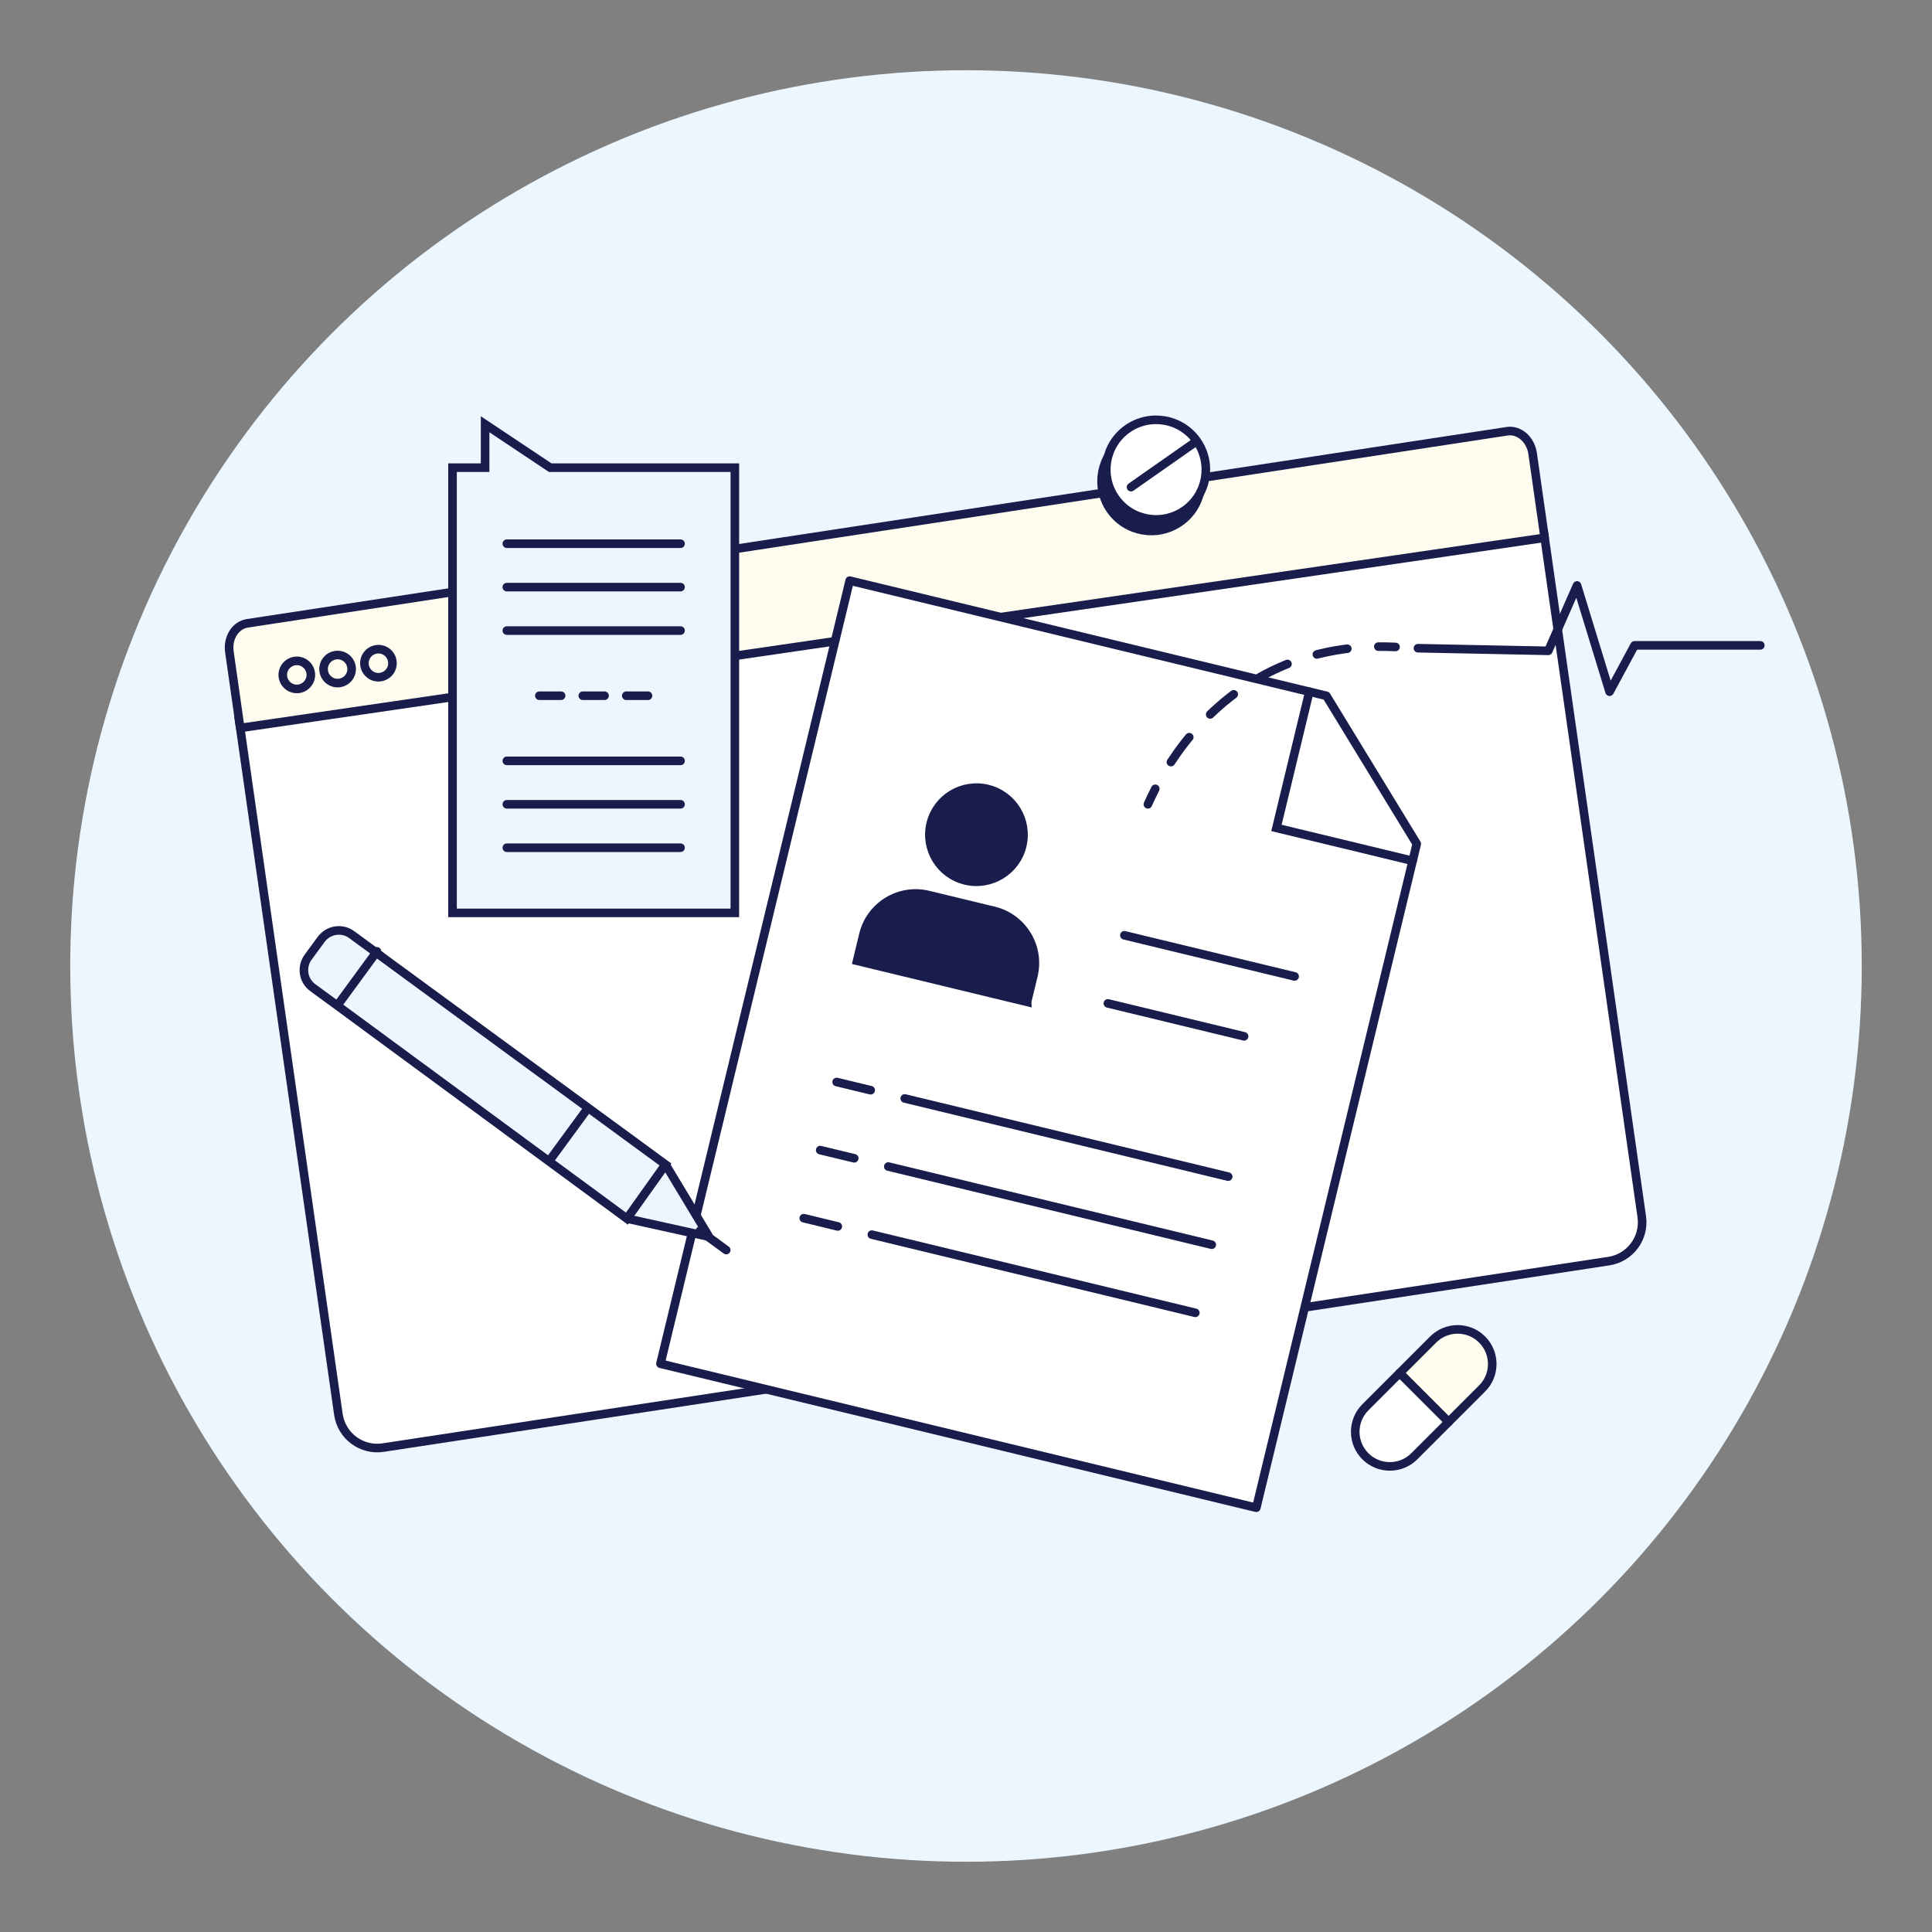 <?xml version="1.0" encoding="UTF-8"?>
<svg id="Layer_1" data-name="Layer 1" xmlns="http://www.w3.org/2000/svg" viewBox="0 0 450 450">
  <rect x="0" y="0" width="450" height="450" fill="#808080" stroke="none"/>
  <defs>
    <style>
      .cls-1, .cls-2, .cls-3, .cls-4, .cls-5, .cls-6, .cls-7, .cls-8, .cls-9, .cls-10, .cls-11, .cls-12 {
        stroke-linecap: round;
      }

      .cls-1, .cls-2, .cls-3, .cls-4, .cls-5, .cls-6, .cls-7, .cls-8, .cls-9, .cls-10, .cls-11, .cls-12, .cls-13, .cls-14 {
        stroke: #181d4c;
        stroke-width: 2px;
      }

      .cls-1, .cls-2, .cls-13 {
        fill: #fff;
      }

      .cls-1, .cls-5, .cls-8 {
        stroke-linejoin: round;
      }

      .cls-3, .cls-4, .cls-11, .cls-15 {
        fill: #ebf6ff;
      }

      .cls-3, .cls-6, .cls-7, .cls-10, .cls-12 {
        stroke-miterlimit: 10;
      }

      .cls-4 {
        stroke-linejoin: bevel;
      }

      .cls-5, .cls-7 {
        fill: #fefcee;
      }

      .cls-6 {
        stroke-dasharray: 7.21 7.21;
      }

      .cls-6, .cls-8, .cls-9, .cls-12 {
        fill: none;
      }

      .cls-10, .cls-14 {
        fill: #181d4c;
      }
    </style>
  </defs>
  <circle class="cls-15" cx="225" cy="225" r="208.64"/>
  <g>
    <g>
      <path class="cls-5" d="M347.57,317.7c0,2.07-.78,4.13-2.36,5.7l-7.81,7.81-11.4-11.4,7.81-7.81c3.15-3.15,8.25-3.15,11.4,0,1.58,1.58,2.36,3.64,2.36,5.7Z"/>
      <path class="cls-1" d="M337.4,331.21l-7.98,7.98c-3.15,3.15-8.26,3.15-11.4,0-3.15-3.15-3.15-8.25,0-11.4l7.98-7.98,11.4,11.4Z"/>
    </g>
    <g>
      <path class="cls-1" d="M374.72,293.74l-285.47,43.43c-5.03.77-9.71-2.71-10.43-7.74l-23.22-162.32,303.95-43.42,22.85,159.72c.71,4.96-2.72,9.57-7.68,10.33Z"/>
      <path class="cls-5" d="M359.78,125.26L55.96,169.56l-2.53-17.73c-.47-3.27,1.42-6.25,4.21-6.65l293.44-44.74c2.79-.4,5.43,1.93,5.9,5.2l2.8,19.62Z"/>
      <g>
        <path class="cls-7" d="M72.37,156.73c.26,1.79-.99,3.44-2.77,3.7-1.79.26-3.44-.99-3.7-2.77-.26-1.79.99-3.44,2.77-3.7,1.79-.26,3.44.99,3.7,2.77Z"/>
        <path class="cls-7" d="M81.87,155.37c.26,1.79-.99,3.44-2.77,3.7-1.79.26-3.44-.99-3.7-2.77-.26-1.79.98-3.44,2.77-3.7,1.79-.26,3.44.99,3.7,2.77Z"/>
        <path class="cls-7" d="M91.38,154.01c.26,1.79-.99,3.44-2.77,3.7-1.79.26-3.44-.99-3.7-2.77-.26-1.79.99-3.44,2.77-3.7,1.79-.26,3.44.99,3.7,2.77Z"/>
      </g>
    </g>
    <g>
      <polygon class="cls-1" points="197.91 135.24 308.94 162.07 329.99 196.54 292.62 351.18 153.83 317.64 197.91 135.24"/>
      <polyline class="cls-2" points="304.97 161.11 297.31 192.84 329.03 200.5"/>
      <line class="cls-2" x1="258.05" y1="233.71" x2="289.77" y2="241.38"/>
      <line class="cls-2" x1="261.89" y1="217.85" x2="301.54" y2="227.43"/>
      <line class="cls-2" x1="210.73" y1="255.85" x2="286.07" y2="274.06"/>
      <line class="cls-2" x1="206.9" y1="271.71" x2="282.24" y2="289.92"/>
      <line class="cls-2" x1="203.07" y1="287.57" x2="278.41" y2="305.78"/>
      <line class="cls-2" x1="194.87" y1="252.02" x2="202.8" y2="253.93"/>
      <line class="cls-2" x1="191.04" y1="267.88" x2="198.97" y2="269.79"/>
      <line class="cls-2" x1="187.21" y1="283.74" x2="195.14" y2="285.66"/>
      <path class="cls-10" d="M239.22,233.35l1.47-6.09c1.63-6.73-2.51-13.5-9.24-15.12l-15.23-3.68c-6.73-1.63-13.5,2.51-15.12,9.24l-1.47,6.09,39.59,9.57Z"/>
      <path class="cls-10" d="M238.09,196.99c1.42-5.89-2.2-11.81-8.08-13.23-5.89-1.42-11.81,2.2-13.23,8.08-1.42,5.89,2.19,11.81,8.08,13.23,5.88,1.42,11.81-2.19,13.23-8.08Z"/>
    </g>
    <g>
      <polygon class="cls-4" points="155.01 271.22 165.15 288.06 146.02 283.83 155.01 271.22"/>
      <path class="cls-11" d="M88.02,222.16l-6.12-4.48c-2.25-1.65-5.43-1.14-7.1,1.13l-3.02,4.12c-1.67,2.27-1.19,5.46,1.07,7.11l6.12,4.48,67.05,49.32,8.98-12.61-66.99-49.06Z"/>
      <line class="cls-11" x1="169.15" y1="291.16" x2="163.03" y2="286.68"/>
      <line class="cls-11" x1="78.92" y1="233.72" x2="87.8" y2="221.59"/>
      <line class="cls-11" x1="128.02" y1="270.27" x2="136.91" y2="258.14"/>
    </g>
    <g>
      <polygon class="cls-3" points="171.16 108.93 128.16 108.93 112.99 98.82 112.99 108.93 105.4 108.93 105.4 212.63 171.16 212.63 171.16 108.93"/>
      <line class="cls-11" x1="158.51" y1="197.45" x2="118.05" y2="197.45"/>
      <line class="cls-11" x1="158.51" y1="187.34" x2="118.05" y2="187.34"/>
      <line class="cls-11" x1="158.51" y1="177.22" x2="118.05" y2="177.22"/>
      <line class="cls-11" x1="158.51" y1="146.87" x2="118.05" y2="146.87"/>
      <line class="cls-11" x1="158.51" y1="136.75" x2="118.05" y2="136.75"/>
      <line class="cls-11" x1="158.51" y1="126.64" x2="118.05" y2="126.64"/>
      <g>
        <line class="cls-11" x1="125.63" y1="162.05" x2="130.69" y2="162.05"/>
        <line class="cls-11" x1="135.75" y1="162.05" x2="140.81" y2="162.05"/>
        <line class="cls-11" x1="145.87" y1="162.05" x2="150.93" y2="162.05"/>
      </g>
    </g>
    <g>
      <path class="cls-12" d="M267.37,187.34c.44-1.01,1.01-2.23,1.72-3.61"/>
      <path class="cls-6" d="M272.73,177.51c7.2-10.97,21-25.2,44.7-26.76"/>
      <path class="cls-12" d="M321.04,150.61c1.31-.01,2.64.01,4,.08"/>
    </g>
  </g>
  <polyline class="cls-8" points="410.01 150.32 391.64 150.32 380.72 150.32 374.9 161.11 367.32 136.36 360.63 151.59 330.27 150.98"/>
  <g>
    <path class="cls-14" d="M274.82,121.58c-5.25,3.67-12.48,2.4-16.15-2.85-3.67-5.25-2.4-12.48,2.85-16.15,5.25-3.67,12.48-2.4,16.15,2.85,3.67,5.25,2.4,12.48-2.84,16.15Z"/>
    <path class="cls-13" d="M275.92,118.88c-5.25,3.67-12.48,2.4-16.15-2.85-3.67-5.25-2.4-12.48,2.85-16.15,5.25-3.67,12.48-2.4,16.15,2.85,3.67,5.25,2.4,12.48-2.84,16.15Z"/>
    <line class="cls-9" x1="278.7" y1="102.77" x2="263.44" y2="113.46"/>
  </g>
</svg>